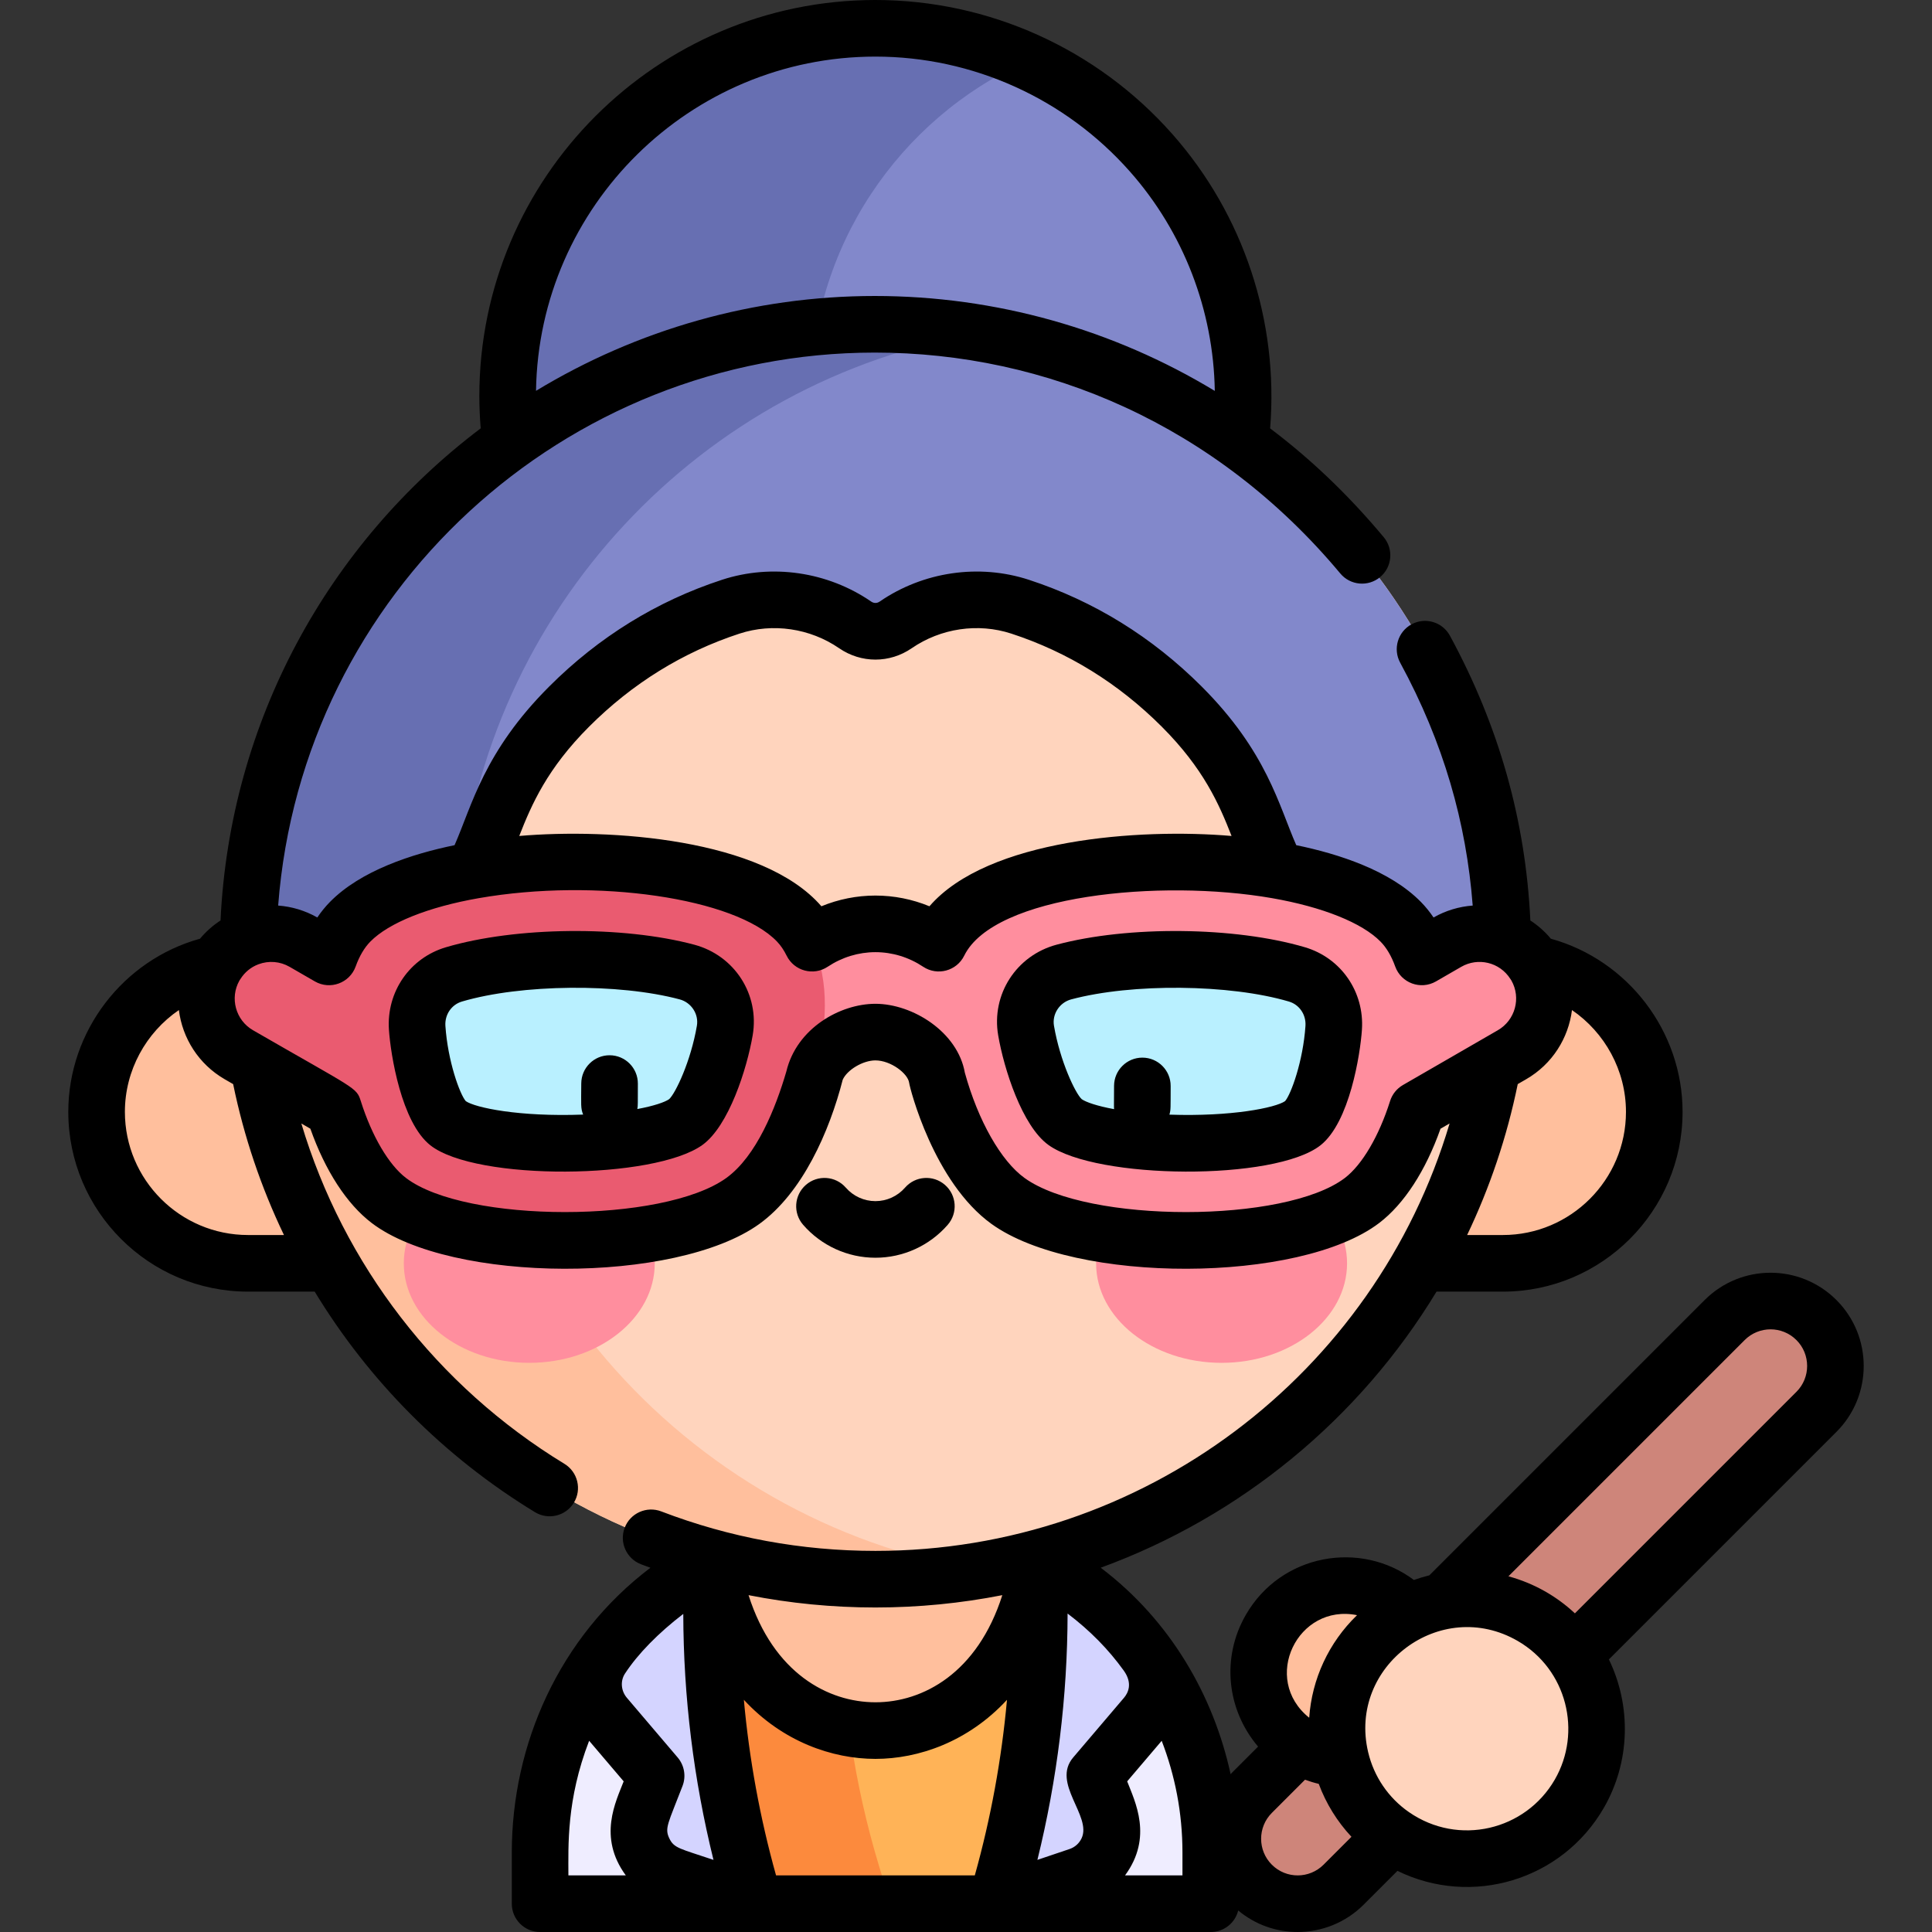 <svg id="Capa_1" enable-background="new 0 0 512 512" height="512" viewBox="0 0 512 512" width="512" xmlns="http://www.w3.org/2000/svg"><rect x="0" y="0" width="512" height="512" fill="#333333" stroke="none"/><g><g><path d="m272.131 16.152c-12.243-5.542-25.821-8.652-40.133-8.652-53.829 0-97.467 43.637-97.467 97.467s43.637 97.467 97.467 97.467c14.313 0 27.891-3.11 40.133-8.652 33.802-15.299 57.333-49.298 57.333-88.815s-23.531-73.516-57.333-88.815z" fill="#8288cb"/><path d="m214.798 104.967c0-39.517 23.531-73.515 57.333-88.815-12.243-5.542-25.821-8.652-40.133-8.652-53.829 0-97.467 43.637-97.467 97.467s43.637 97.467 97.467 97.467c14.313 0 27.891-3.11 40.133-8.652-33.802-15.3-57.333-49.299-57.333-88.815z" fill="#676fb2"/></g><g><g><path d="m301.298 434.898c-12.785-16.054-30.924-27.592-51.66-31.823-5.703-1.164-11.603-1.775-17.641-1.775-27.993 0-52.999 13.128-69.3 33.597-12.233 15.362-19.566 34.856-19.566 56.049v13.554h88.867 88.867v-13.554c0-6.923-.783-13.665-2.263-20.141-3.052-13.347-9.067-25.564-17.304-35.907z" fill="#ffb357"/><path d="m232.96 494.534c-6.63-21.903-9.992-44.61-9.992-67.49v-25.275c-24.304 2.487-45.745 14.889-60.271 33.129-2.922 3.669-5.555 7.58-7.884 11.687-7.424 13.09-11.682 28.231-11.682 44.362v13.553h21.153 67.714 3.978z" fill="#fc8a3d"/></g><g><g fill="#efedff"><path d="m162.697 434.897c-12.233 15.362-19.566 34.856-19.566 56.049v13.554h56.904c-7.603-25.116-11.467-51.214-11.467-77.455v-14.288c-9.967 5.657-18.75 13.198-25.871 22.14z"/><path d="m301.298 434.897c12.233 15.362 19.566 34.856 19.566 56.049v13.554h-56.904c7.603-25.116 11.467-51.214 11.467-77.455v-14.288c9.967 5.657 18.75 13.198 25.871 22.14z"/></g><g fill="#d4d4ff"><path d="m188.568 427.045v-14.288c-9.967 5.658-18.75 13.199-25.871 22.141-1.074 1.349-2.12 2.741-3.116 4.153-3.377 4.787-2.969 11.274.829 15.735l13.466 15.82-3.675 9.58c-2.64 6.881.978 14.577 7.962 16.934l21.872 7.381c-7.604-25.117-11.467-51.215-11.467-77.456z"/><path d="m275.427 427.045v-14.288c9.967 5.658 18.75 13.199 25.871 22.141 1.074 1.349 2.11 2.73 3.106 4.141 3.377 4.787 2.979 11.285-.818 15.746l-13.466 15.82 3.675 9.58c2.64 6.881-.978 14.577-7.962 16.934l-21.872 7.381c7.602-25.116 11.466-51.214 11.466-77.455z"/></g></g><path d="m231.998 378.357-43.43 34.4c4.959 30.567 24.194 45.862 43.43 45.867 19.234.004 38.467-15.278 43.43-45.867z" fill="#ffbf9d"/></g><g><g><path d="m398.264 254.527h-332.533c-22.165 0-40.133 17.968-40.133 40.133s17.968 40.133 40.133 40.133h332.533c22.165 0 40.133-17.968 40.133-40.133s-17.968-40.133-40.133-40.133z" fill="#ffbf9d"/><path d="m259.687 88.275c-9.006-1.51-18.254-2.308-27.689-2.308s-18.683.798-27.689 2.308c-78.645 13.185-138.578 81.567-138.578 163.959s59.933 150.773 138.578 163.958c9.006 1.51 18.253 2.308 27.689 2.308 9.435 0 18.683-.798 27.689-2.308 78.645-13.185 138.577-81.567 138.577-163.958s-59.932-150.774-138.577-163.959z" fill="#ffd4bd"/><path d="m120.885 252.465c0-82.538 60.041-151.042 138.802-164.19-9.006-1.51-18.254-2.308-27.689-2.308s-18.683.798-27.689 2.308c-78.645 13.185-138.578 81.567-138.578 163.959s59.933 150.773 138.578 163.958c9.006 1.51 18.253 2.308 27.689 2.308 9.435 0 18.683-.798 27.689-2.308-78.761-13.148-138.802-81.192-138.802-163.727z" fill="#ffbf9d"/></g><g fill="#ff8e9e"><ellipse cx="140.264" cy="334.793" rx="33.253" ry="26.373"/><ellipse cx="323.731" cy="334.793" rx="33.253" ry="26.373"/></g><g><path d="m395.042 219.554h.011c-5.53-27.774-18.274-53.981-37.012-75.739-.006.005-.012.01-.018.014-24.817-28.819-59.29-49-98.317-55.558-9.014-1.515-18.271-2.303-27.709-2.303-50.309 0-95.485 22.396-126.026 57.862-.006-.005-.012-.01-.018-.014-18.692 21.708-31.458 47.869-37.012 75.739h.011c-2.107 10.567-3.222 21.493-3.222 32.68 0 4.989.224 9.924.655 14.801 22.919-.405 43.079-12.084 55.181-29.726 3.467-5.053 6.276-10.593 8.295-16.5 4.276-12.512 11.252-23.919 20.642-33.229.107-.107.215-.213.322-.32 11.996-11.996 26.234-21.052 42.833-26.476 11.247-3.675 23.426-1.737 32.978 4.828 3.252 2.235 7.469 2.235 10.722 0 9.552-6.565 21.732-8.503 32.978-4.828 16.599 5.424 30.838 14.48 42.833 26.476.107.107.214.214.322.32 9.39 9.31 16.366 20.717 20.642 33.229 9.067 26.532 33.992 45.705 63.476 46.226.43-4.877.655-9.813.655-14.801 0-11.189-1.114-22.114-3.222-32.681z" fill="#8288cb"/><path d="m259.706 88.27c-9.014-1.515-18.271-2.303-27.709-2.303-50.309 0-95.485 22.396-126.026 57.862-.006-.005-.012-.01-.018-.014-18.692 21.708-31.458 47.869-37.012 75.739h.011c-2.107 10.567-3.222 21.493-3.222 32.68 0 4.989.224 9.924.655 14.801 22.919-.405 43.079-12.084 55.181-29.726 6.828-75.651 64.255-136.705 138.14-149.039z" fill="#676fb2"/></g></g><g><path d="m335.311 502.205c-1.276-.737-2.477-1.651-3.569-2.743-6.717-6.717-6.717-17.607 0-24.324l125.31-125.31c6.716-6.717 17.606-6.721 24.324 0 6.717 6.717 6.717 17.607 0 24.324l-125.31 125.31c-5.624 5.625-14.178 6.54-20.755 2.743z" fill="#ce857a"/><circle cx="356.528" cy="443.141" fill="#ffbf9d" r="22.933"/><circle cx="388.743" cy="458.156" fill="#ffd4bd" r="34.4"/></g><g><path d="m406.99 256.022c-4.75-8.227-15.269-11.045-23.496-6.296-1.017.587-3.522 2.033-6.695 3.866-1.308-3.635-3.145-6.811-5.581-9.295-20.663-21.073-98.291-21.278-118.609.096-1.51 1.588-2.776 3.454-3.809 5.561-5.158-3.43-10.994-5.115-16.802-5.118-5.808.003-11.644 1.689-16.802 5.118l-11.034 14.975 12.013 18.902c2.148-5.865 9.483-10.307 15.823-10.315 7.124.009 15.524 5.612 16.384 12.548l.001-.084c3.431 12.578 9.957 25.948 18.767 32.295 18.939 13.645 74.857 14.302 93.803-.138 6.175-4.706 11.318-13.747 14.585-24.094l25.158-14.525c8.225-4.75 11.044-15.269 6.294-23.496z" fill="#ff8e9e"/><path d="m215.195 249.953c-1.033-2.106-2.299-3.972-3.809-5.561-20.318-21.374-97.947-21.169-118.609-.096-2.436 2.485-4.273 5.66-5.581 9.295-3.173-1.832-5.679-3.279-6.695-3.866-8.226-4.75-18.746-1.931-23.496 6.296s-1.931 18.746 6.296 23.496l25.158 14.525c3.266 10.347 8.41 19.388 14.585 24.094 18.946 14.44 74.864 13.783 93.803.138 8.81-6.347 15.336-19.717 18.767-32.295.023-.084.044-.171.067-.256.169-.626.335-1.256.495-1.893 2.78-11.098 3.986-23.755-.981-33.877z" fill="#ea5b70"/><g fill="#b9f0ff"><path d="m192.074 273.108c-1.682 9.801-6.298 21.343-10.311 24.234-10.229 7.37-53.805 7.572-63.072.283-3.842-3.022-7.468-15.366-8.139-25.229-.437-6.429 3.572-12.349 9.752-14.173 16.707-4.932 43.758-5.432 61.747-.623 6.832 1.826 11.219 8.539 10.023 15.508z"/><path d="m353.442 272.396c-.671 9.863-4.296 22.206-8.139 25.229-9.266 7.289-52.842 7.087-63.072-.283-4.012-2.891-8.629-14.432-10.311-24.234-1.196-6.969 3.191-13.682 10.022-15.508 17.989-4.81 45.04-4.31 61.747.623 6.181 1.824 10.19 7.744 9.753 14.173z"/></g></g><g><path d="m345.813 251.029c-18.513-5.465-46.804-5.755-65.807-.675-10.683 2.856-17.336 13.183-15.477 24.021 1.531 8.924 6.341 24.024 13.319 29.051 12.763 9.195 60.003 9.602 72.092.092 7.716-6.069 10.545-24.157 10.984-30.615.684-10.049-5.529-19.045-15.111-21.874zm-5.255 40.781c-2.499 1.759-14.254 4.146-30.654 3.582.394-1.34.308-1.675.334-7.575.019-4.142-3.325-7.515-7.467-7.533-.011 0-.022 0-.034 0-4.126 0-7.48 3.336-7.499 7.467-.025 5.679-.045 5.581.008 6.185-4.538-.833-7.43-1.849-8.575-2.64-1.699-1.558-5.742-10.039-7.357-19.456-.531-3.095 1.475-6.167 4.566-6.994 16.132-4.313 42.01-4.058 57.686.57h.001c2.789.823 4.596 3.484 4.393 6.471-.638 9.356-3.82 18.1-5.402 19.923z"/><path d="m183.99 250.354c-19.004-5.081-47.295-4.791-65.807.675-9.582 2.828-15.796 11.824-15.112 21.875.439 6.458 3.269 24.546 10.984 30.615 12.101 9.519 59.343 9.093 72.093-.093 6.977-5.027 11.787-20.127 13.318-29.05 1.86-10.838-4.793-21.166-15.476-24.022zm.692 21.486c-1.616 9.417-5.659 17.897-7.358 19.456-1.132.782-3.975 1.783-8.422 2.61.17-1 .115-1.175.139-6.718.019-4.142-3.325-7.515-7.467-7.533-.011 0-.022 0-.034 0-4.126 0-7.48 3.336-7.499 7.467-.026 5.75-.183 6.524.496 8.255-17.008.641-28.654-1.846-31.1-3.566-1.582-1.823-4.764-10.567-5.4-19.924-.204-2.986 1.603-5.647 4.393-6.471 15.676-4.626 41.554-4.883 57.687-.57 3.091.826 5.096 3.898 4.565 6.994z"/><path d="m231.998 333.314c7.342 0 14.323-3.179 19.154-8.722 2.722-3.123 2.396-7.86-.726-10.582-3.123-2.722-7.861-2.397-10.582.726-1.982 2.273-4.841 3.578-7.846 3.578s-5.865-1.304-7.846-3.577c-2.721-3.123-7.459-3.448-10.582-.727s-3.448 7.458-.727 10.582c4.831 5.543 11.812 8.722 19.155 8.722z"/><path d="m486.681 344.526c-9.642-9.646-25.276-9.656-34.933-.001l-72.953 72.953c-1.389.339-2.755.753-4.099 1.231-14.156-10.597-35.193-6.946-44.524 9.215-6.507 11.271-5.146 25.06 3.231 34.946-9.649 9.649-6.273 6.267-7.277 7.311-4.531-20.784-15.931-40.734-34.425-54.719 37.104-13.559 68.559-39.444 88.992-73.168h17.571c26.266 0 47.634-21.368 47.634-47.633 0-21.401-14.516-40.242-34.908-45.895-1.571-1.884-3.396-3.505-5.433-4.831-1.255-26.446-8.287-51.481-21.315-75.473-1.978-3.64-6.528-4.99-10.17-3.012-3.64 1.977-4.988 6.53-3.012 10.17 11.52 21.215 17.538 42.424 19.221 64.364-3.603.264-7.145 1.321-10.378 3.157-1.007-1.493-2.118-2.86-3.328-4.095-8.195-8.357-21.835-12.76-33.055-15.067-4.633-10.536-7.763-24.741-25.047-42.023-13.142-13.142-28.553-22.664-45.807-28.302-13.219-4.32-28.007-2.161-39.556 5.776-.696.479-1.529.479-2.226 0-11.548-7.936-26.334-10.097-39.555-5.776-17.253 5.637-32.666 15.16-45.808 28.302-17.291 17.291-20.444 31.533-25.056 42.025-11.216 2.306-24.851 6.709-33.044 15.065-1.211 1.235-2.322 2.602-3.33 4.095-3.233-1.836-6.775-2.893-10.378-3.157 6.37-83.093 76.02-146.545 158.112-146.545 45.375 0 90.497 19.17 123.367 58.54 2.654 3.178 7.385 3.604 10.564.948 3.179-2.655 3.603-7.385.947-10.564-9.557-11.44-19.502-20.833-30.108-28.837 2.299-28.418-7.022-56.632-25.934-78.017-19.954-22.567-48.626-35.509-78.663-35.509-57.879 0-104.967 47.088-104.967 104.967 0 2.838.128 5.699.359 8.549-40.457 30.568-66.451 77.674-68.951 130.419-2.04 1.327-3.865 2.949-5.435 4.831-20.391 5.653-34.906 24.494-34.906 45.894 0 26.265 21.368 47.633 47.633 47.633h17.663c14.33 23.596 34.249 43.756 58.379 58.448 3.537 2.154 8.152 1.032 10.307-2.506 2.154-3.538 1.032-8.152-2.506-10.307-33.785-20.57-58.551-52.849-69.719-90.193l2.392 1.381c3.939 11.148 9.651 19.954 16.25 24.984 21.077 16.064 80.604 16.201 102.733.259 11.417-8.226 18.577-24.488 22.096-38.217 1.17-2.624 5.352-5.124 8.663-5.127 4.073.005 8.641 3.478 8.95 5.971.162 1.314 6.465 26.306 21.827 37.374 22.137 15.948 81.665 15.799 102.734-.258 6.599-5.03 12.31-13.835 16.249-24.984l2.407-1.39c-19.788 66.55-81.281 113.272-152.158 113.272-19.55 0-38.647-3.521-56.759-10.463-3.868-1.483-8.205.451-9.688 4.318-1.483 3.868.451 8.205 4.318 9.688.83.318 1.664.62 2.497.925-24.279 18.399-36.736 46.929-36.736 75.479v13.553c0 4.142 3.358 7.5 7.5 7.5h177.733c3.521 0 6.467-2.43 7.274-5.702 4.578 3.806 10.12 5.699 15.74 5.699 6.399 0 12.738-2.478 17.492-7.232l8.969-8.969c19.585 9.613 43.574 2.563 54.69-16.691 6.996-12.116 7.363-26.958 1.342-39.341l60.309-60.308c9.631-9.631 9.631-25.301.002-34.93zm-254.683-329.526c25.742 0 50.319 11.097 67.429 30.445 14.268 16.134 22.166 36.809 22.506 58.15-26.885-16.283-57.962-25.156-90.106-25.156-31.992 0-62.956 8.867-89.778 25.136.747-48.968 40.806-88.575 89.949-88.575zm172.446 271.013c6.953-4.014 11.214-10.923 12.146-18.336 8.703 5.95 14.307 15.974 14.307 26.983 0 17.994-14.64 32.633-32.634 32.633h-9.459c5.984-12.519 10.531-25.914 13.413-39.995zm-248.316-93.451c11.458-11.458 24.869-19.752 39.86-24.65 8.807-2.877 18.677-1.427 26.4 3.88 5.838 4.012 13.381 4.012 19.217 0 7.724-5.308 17.593-6.758 26.401-3.88 14.991 4.898 28.402 13.192 39.86 24.65 11.102 11.102 15.224 20.574 18.51 28.978-24.351-2.091-64.632.782-80.064 18.633-4.532-1.867-9.381-2.836-14.32-2.839-4.934.003-9.78.973-14.312 2.839-15.538-17.974-56.058-20.698-80.073-18.633 3.291-8.408 7.426-17.882 18.521-28.978zm-90.397 134.731c-17.994 0-32.633-14.639-32.633-32.633 0-11.009 5.603-21.032 14.306-26.982.933 7.412 5.194 14.32 12.148 18.335l2.236 1.291c2.858 13.931 7.4 27.351 13.466 39.99h-9.523zm306.056-39.746c-1.624.938-2.838 2.449-3.402 4.237-2.93 9.281-7.408 16.903-11.979 20.387-15.81 12.047-68.16 12.059-84.873.018-6.269-4.516-12.322-15.187-15.835-27.893-1.886-10.803-13.802-18.27-23.71-18.282-9.404.011-20.885 6.528-23.595 17.93-2.837 9.692-7.913 22.467-15.932 28.245-16.713 12.041-69.064 12.03-84.872-.018-4.571-3.484-9.049-11.105-11.979-20.387-1.163-3.684-1.277-3.01-28.559-18.762-4.606-2.659-6.207-8.551-3.599-13.167l.029-.043c.086-.128.171-.256.258-.392 1.134-1.783 2.76-3.117 4.703-3.856.019-.007.038-.015.056-.022 2.733-1.02 5.737-.774 8.253.679l6.695 3.865c4.051 2.338 9.227.434 10.807-3.956.991-2.754 2.296-4.97 3.879-6.584 4.892-4.989 15.373-9.19 28.755-11.525 31.115-5.428 68.06-.038 79.063 11.537.957 1.007 1.802 2.251 2.512 3.698 1.995 4.066 7.117 5.447 10.886 2.941 3.797-2.525 8.173-3.861 12.645-3.864 4.481.002 8.856 1.339 12.654 3.864 3.769 2.509 8.892 1.122 10.886-2.941 7.876-16.045 51.963-20.401 81.566-15.236 13.388 2.335 23.872 6.536 28.764 11.525 1.584 1.615 2.889 3.831 3.879 6.584 1.578 4.389 6.754 6.295 10.807 3.957l6.696-3.866c4.429-2.557 10.175-1.261 13.016 3.205.117.184.175.266.282.428 2.608 4.62 1.007 10.51-3.598 13.168zm-139.789 138.453c11.472 0 22.717-1.126 33.626-3.268-6.598 20.718-21.099 28.391-33.617 28.391-.001 0-.006 0-.008 0-12.52-.003-27.026-7.678-33.626-28.389 11.012 2.165 22.248 3.266 33.625 3.266zm-81.367 71c0-7.805-.555-19.977 5.495-35.677l9.153 10.753c-2.042 5.323-6.921 14.734.569 24.924zm26.729-9.842c-1.284-2.73-.304-3.902 3.519-13.866.983-2.563.488-5.458-1.292-7.548l-13.466-15.82c-1.559-1.831-1.766-4.46-.506-6.392 3.441-5.27 8.901-10.807 15.459-15.83.052 22.005 2.741 43.867 8.004 65.185-8.908-3.006-10.46-3.054-11.718-5.729zm80.973 9.842h-52.671c-4.262-15.242-7.108-30.811-8.531-46.538 10.288 11.14 23.491 15.659 34.864 15.661h.011c11.37-.001 24.569-4.516 34.855-15.653-1.423 15.721-4.269 31.295-8.528 46.53zm28.302-9.842c-.64 1.36-1.776 2.375-3.201 2.855l-8.512 2.873c5.269-21.353 7.955-43.268 8-65.283 5.962 4.531 10.817 9.473 14.874 15.103 2.481 3.445 1.113 6.001.077 7.218l-13.466 15.82c-5.831 6.853 5.009 15.499 2.228 21.414zm26.729 9.842h-15.217c7.473-10.167 2.62-19.579.569-24.924l9.145-10.744c3.52 9.136 5.503 19.047 5.503 29.614zm37.399-2.841c-3.739 3.742-9.88 3.839-13.717 0-3.782-3.782-3.782-9.936 0-13.718l8.802-8.802c1.181.442 2.394.812 3.634 1.104 1.938 5.225 4.886 9.985 8.669 14.027zm-3.812-38.943c-12.827-10.281-3.068-30.361 12.678-27.18-7.522 7.271-11.967 16.946-12.678 27.18zm65.088 16.389c-7.77 13.458-25.483 17.745-38.643 8.633-5.454-3.779-9.3-9.434-10.829-15.921-5.384-22.85 19.242-41.226 39.626-29.458 13.109 7.572 17.096 24.19 9.846 36.746zm64.033-102.755-58.705 58.705c-4.814-4.501-10.78-7.959-17.617-9.818l62.605-62.605c3.782-3.783 9.917-3.802 13.718 0 3.782 3.781 3.782 9.935-.001 13.718z"/></g></g></svg>